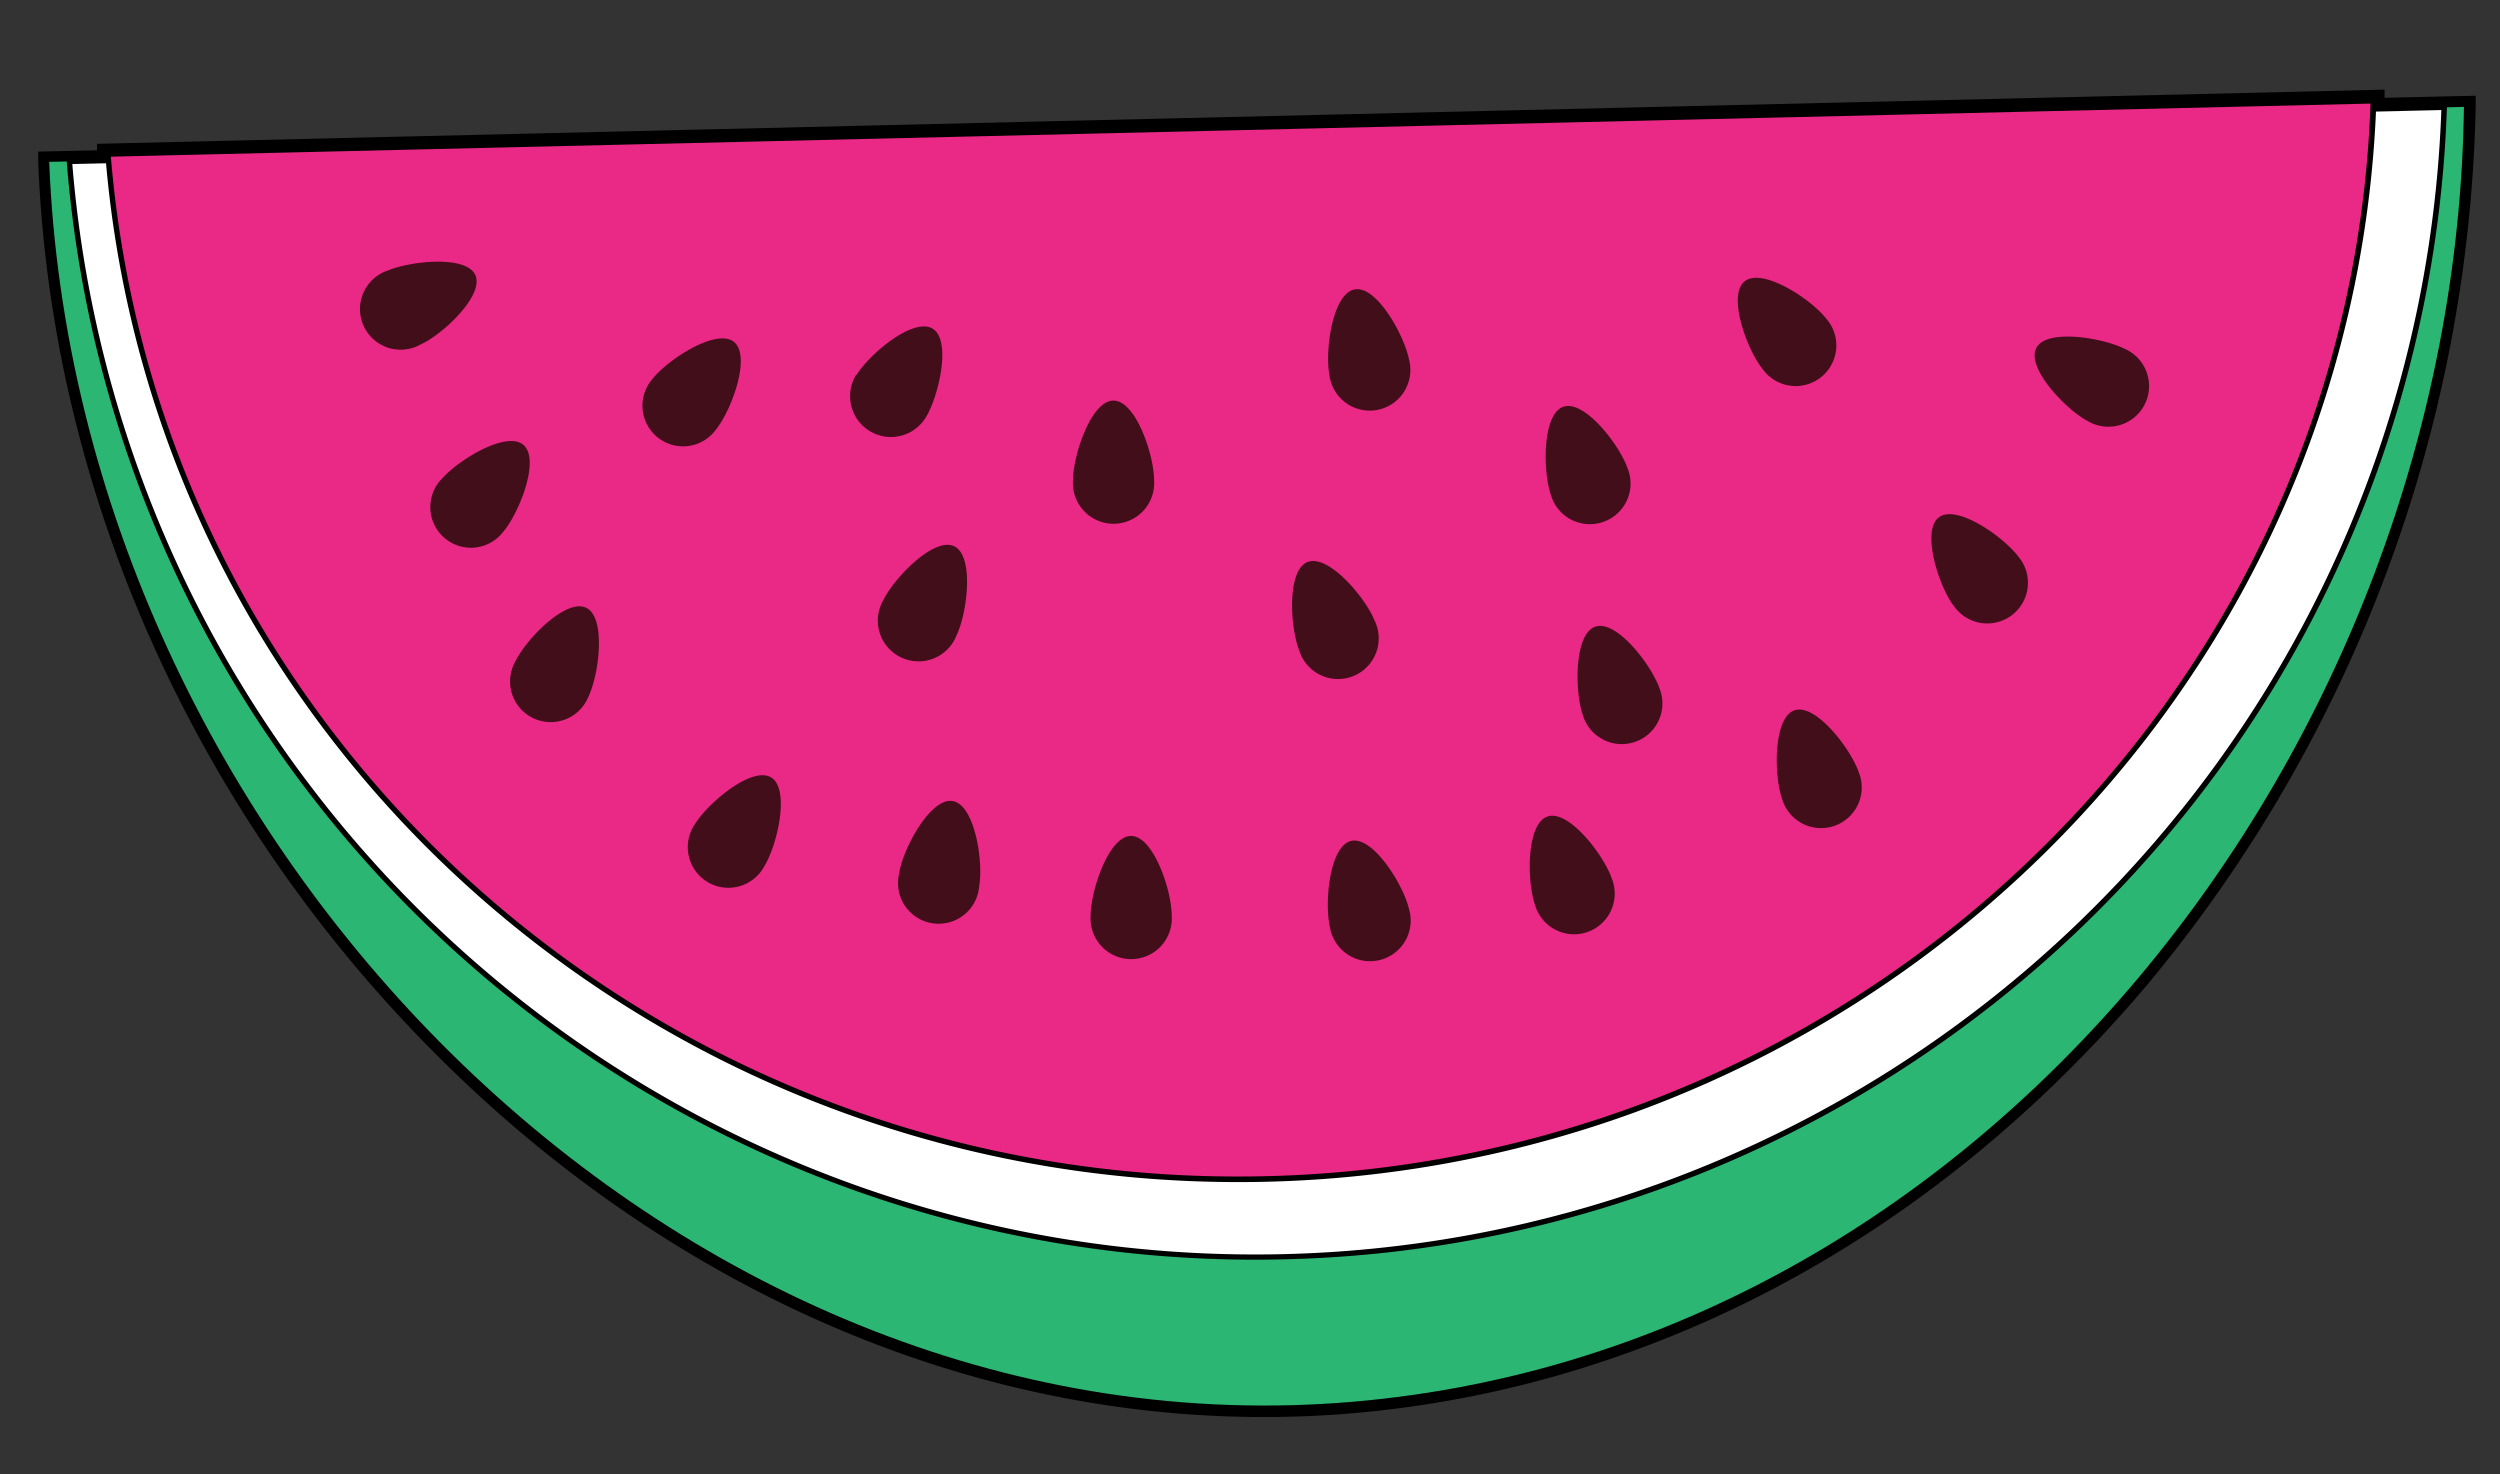 <svg xmlns="http://www.w3.org/2000/svg" viewBox="0 0 251 148"><rect x="0" y="0" width="251" height="148" fill="#333333" stroke="none"/><defs><style>.cls-1{fill:#420e19;fill-rule:evenodd;}.cls-2{fill:#2bb673;}.cls-3{fill:#fff;}.cls-4{fill:#ea2885;}</style></defs><g id="arbuz"><path class="cls-1" d="M245.38,10.8h0l-7.12.16c0-.27,0-.54,0-.82L10.82,15.49l.06.65-6,.13C7.61,84.45,67.15,145.7,134.36,140.87c64.62-4.64,112.17-66.12,113-130.11Z"/><path d="M163.27,135.88A109,109,0,0,1,134.44,142c-30.21,2.17-60.42-8.79-85.09-30.86C21.84,86.47,5.25,51.93,3.84,16.32l0-1.1,5.9-.13,0-.65L239.41,9l0,.82,6-.14,0,1.08,0-1.08,3.15-.07,0,1.12a142.42,142.42,0,0,1-32.86,88C201,116.19,183,128.86,163.27,135.88ZM6.05,17.33C7.72,52,24,85.51,50.79,109.48c24.23,21.68,53.88,32.44,83.49,30.31,60.53-4.34,110.57-61.62,112-127.93l-9.18.21,0-.82L12,16.55l.05.64Z"/><path class="cls-2" d="M4.94,16.25c2.69,68.18,62.23,129.42,129.44,124.6,64.62-4.65,112.17-66.12,113-130.12Z"/><path class="cls-3" d="M7,16.21a119.44,119.44,0,0,0,238.43-5.43Z"/><path d="M166.16,119.57a119.18,119.18,0,0,1-37.41,6.87A119.67,119.67,0,0,1,6.7,16.23l0-.29H7L245.67,10.5v.29A119.69,119.69,0,0,1,166.16,119.57ZM7.26,16.47a119.16,119.16,0,0,0,237.85-5.42Z"/><path class="cls-4" d="M10.84,15.47c4.7,58.77,55.46,104.32,116.22,102.89S236.37,69.05,238.31,10.12Z"/><path d="M163.25,112a116.06,116.06,0,0,1-36.19,6.65C66.49,120.05,15.31,74.75,10.57,15.49l0-.28h.29L238.59,9.84v.29C237,57.11,206.08,96.74,163.25,112ZM11.13,15.73C16,74.57,66.86,119.51,127.05,118.09a115.32,115.32,0,0,0,36-6.62C205.62,96.33,236.38,57,238,10.4Z"/><path class="cls-1" d="M51.73,66.43c1.08-2.24,5.09-6.38,7.12-5.41s1.3,6.7.22,8.94a4.08,4.08,0,1,1-7.34-3.53Z"/><path class="cls-1" d="M88.69,60.25c1.08-2.23,5.1-6.38,7.12-5.4s1.3,6.7.23,8.93a4.09,4.09,0,1,1-7.35-3.53Z"/><path class="cls-1" d="M65.55,38c1.54-1.93,6.39-5.08,8.14-3.67s-.23,6.82-1.78,8.76A4.08,4.08,0,1,1,65.55,38Z"/><path class="cls-1" d="M44.31,48.14c1.59-1.89,6.5-4.93,8.23-3.48s-.4,6.81-2,8.71a4.08,4.08,0,1,1-6.25-5.23Z"/><path class="cls-1" d="M69.8,82.7c1.3-2.1,5.72-5.82,7.63-4.64s.61,6.8-.69,8.9A4.08,4.08,0,1,1,69.8,82.7Z"/><path class="cls-1" d="M38.79,27.22c2.25-1,8-1.65,8.93.39s-3.29,6-5.54,7a4.08,4.08,0,1,1-3.39-7.4Z"/><path class="cls-1" d="M86,37.64c1.3-2.11,5.72-5.82,7.64-4.64s.6,6.8-.69,8.91a4.09,4.09,0,1,1-7-4.27Z"/><path class="cls-1" d="M109.5,91.93c0-2.48,1.81-8,4.06-8s4.08,5.48,4.08,8a4.08,4.08,0,1,1-8.14,0Z"/><path class="cls-1" d="M90.29,87.57c.42-2.44,3.15-7.53,5.37-7.14s3.08,6.09,2.65,8.53a4.08,4.08,0,1,1-8-1.39Z"/><path class="cls-1" d="M130.45,65.33c-.92-2.3-1.27-8.06.82-8.9S137.09,60,138,62.29a4.08,4.08,0,1,1-7.56,3Z"/><path class="cls-1" d="M107.73,48.22c0-2.48,1.81-8,4.06-8s4.08,5.47,4.08,8a4.08,4.08,0,1,1-8.14,0Z"/><path class="cls-1" d="M154.11,90.83c-.81-2.34-.88-8.11,1.25-8.85s5.64,3.85,6.45,6.19a4.08,4.08,0,1,1-7.7,2.66Z"/><path class="cls-1" d="M158.91,71.77c-.81-2.34-.88-8.11,1.25-8.85s5.64,3.85,6.45,6.18a4.08,4.08,0,1,1-7.7,2.67Z"/><path class="cls-1" d="M155.71,49.69c-.81-2.35-.88-8.12,1.25-8.85s5.64,3.84,6.45,6.18a4.08,4.08,0,1,1-7.7,2.67Z"/><path class="cls-1" d="M133.53,93.11c-.57-2.41-.07-8.16,2.12-8.68s5.23,4.38,5.8,6.79a4.08,4.08,0,1,1-7.92,1.89Z"/><path class="cls-1" d="M176.93,37c-1.55-1.94-3.53-7.36-1.76-8.76s6.59,1.75,8.13,3.69A4.08,4.08,0,1,1,176.93,37Z"/><path class="cls-1" d="M209.57,42.25c-2.19-1.16-6.17-5.34-5.12-7.32s6.75-1,8.93.12a4.08,4.08,0,1,1-3.81,7.2Z"/><path class="cls-1" d="M196.1,60.76c-1.47-2-3.23-7.5-1.42-8.83s6.52,2,8,4a4.08,4.08,0,1,1-6.57,4.82Z"/><path class="cls-1" d="M178.91,80.17c-.81-2.34-.88-8.11,1.25-8.85s5.64,3.85,6.45,6.19a4.08,4.08,0,1,1-7.7,2.66Z"/><path class="cls-1" d="M133.47,37.63c-.46-2.43.31-8.15,2.53-8.57s5,4.63,5.47,7.06a4.08,4.08,0,1,1-8,1.51Z"/></g></svg>